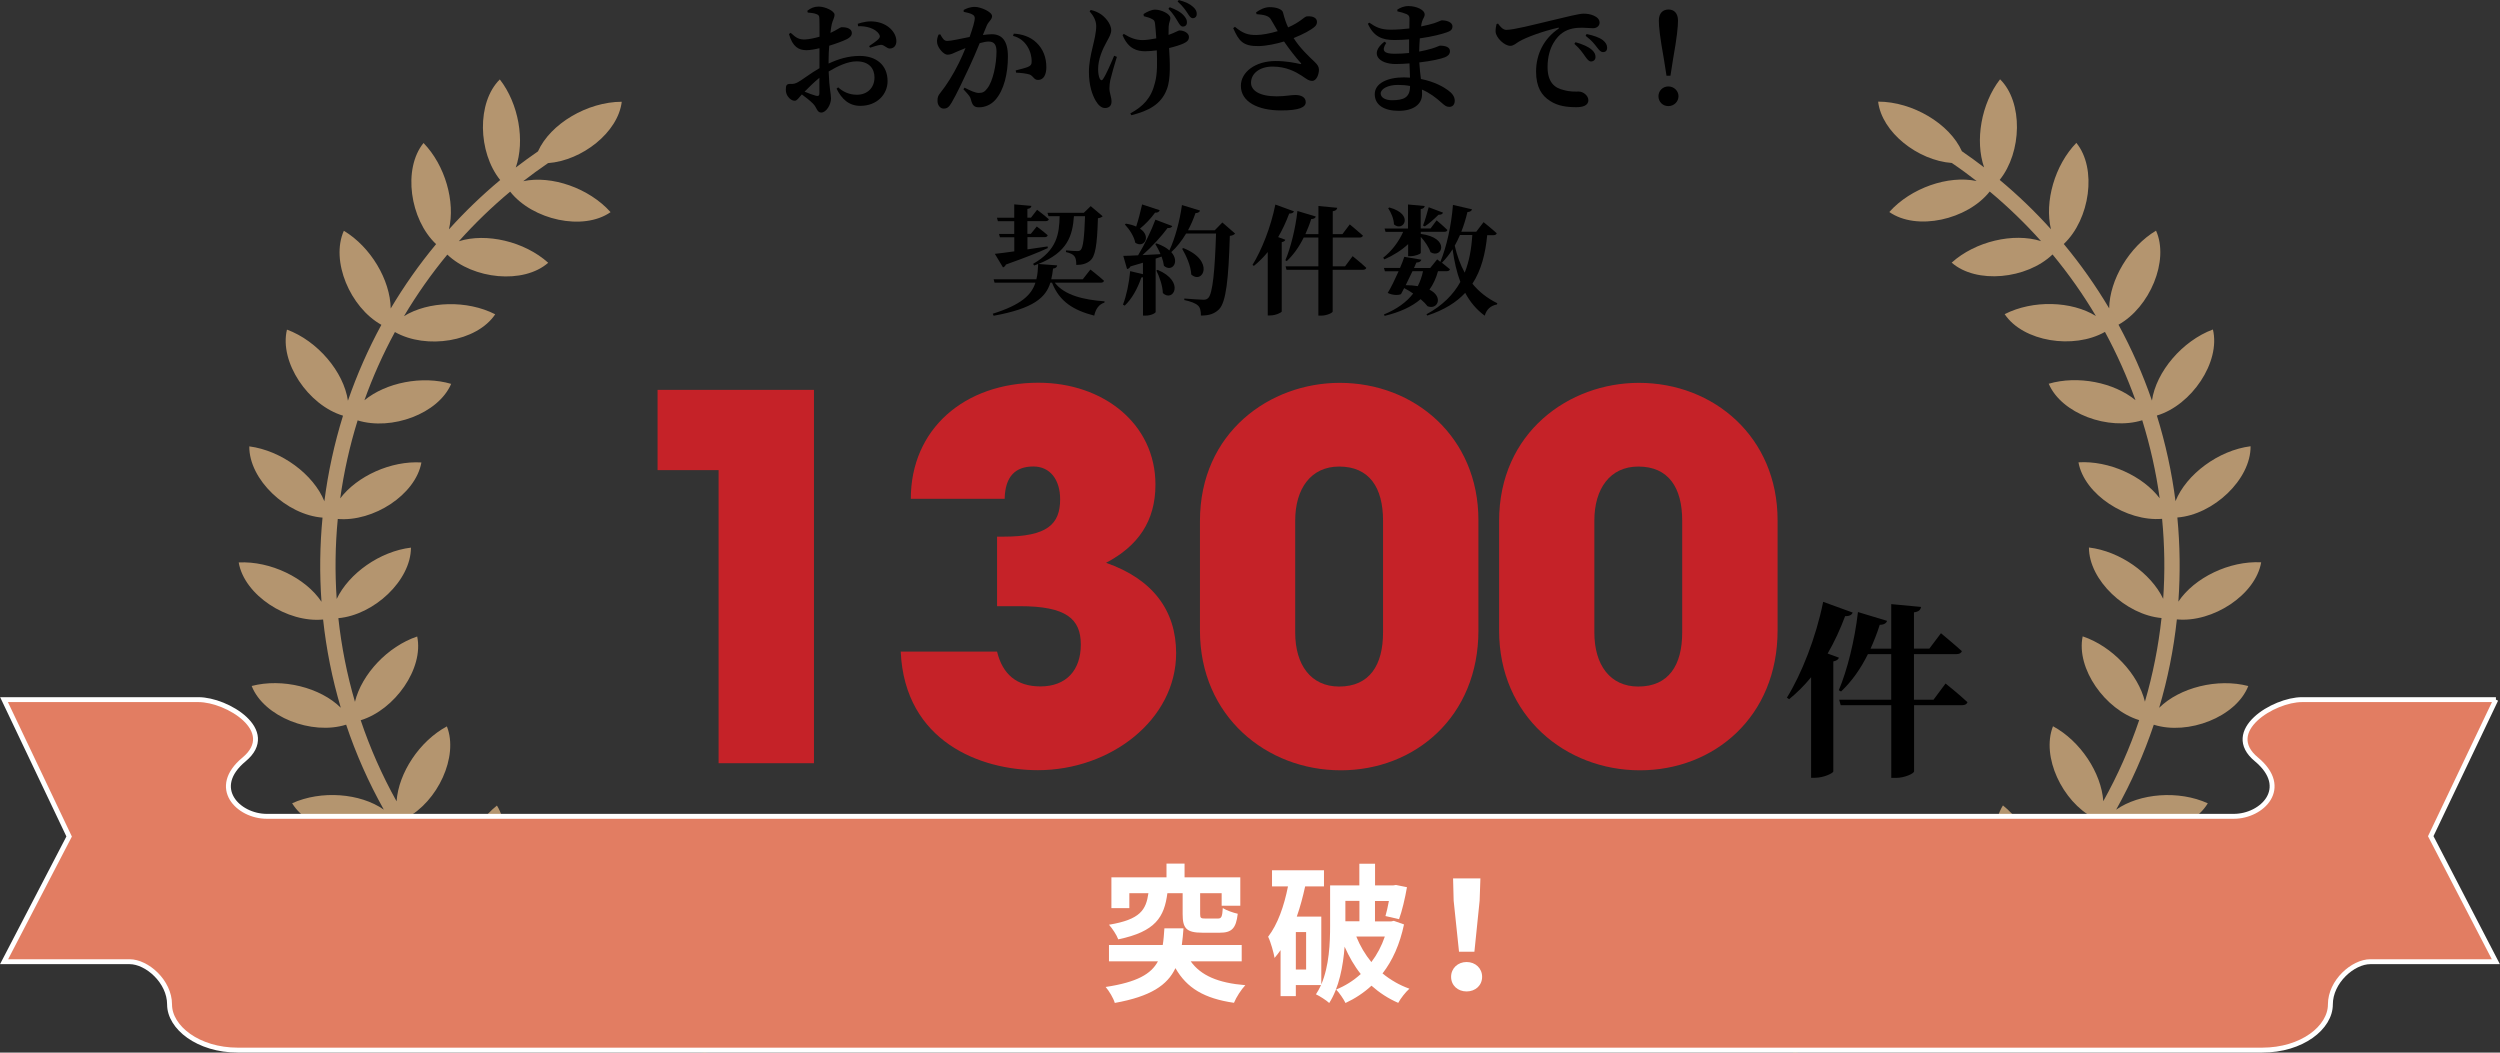 <?xml version="1.0" encoding="UTF-8"?>
<svg id="_レイヤー_2" data-name="レイヤー 2" xmlns="http://www.w3.org/2000/svg" viewBox="0 0 391.6 164.88">
  <rect x="0" y="0" width="391.6" height="164.88" fill="#333333" stroke="none"/>
  <defs>
    <style>
      .cls-1 {
        fill: #fff;
      }

      .cls-2 {
        fill: #e27d62;
        stroke: #fff;
        stroke-miterlimit: 10;
        stroke-width: .77px;
      }

      .cls-3 {
        fill: #b4956f;
      }

      .cls-4 {
        fill: #c52228;
      }
    </style>
  </defs>
  <g id="_レイヤー_1-2" data-name="レイヤー 1">
    <g>
      <g>
        <path d="m129.78,9.96c1.51-.7,3.06-1.2,4.9-1.2,2.55,0,4.35,1.41,4.35,3.95,0,2.03-1.61,3.87-4.28,3.87-1.78,0-2.92-1.08-3.71-2.69l.25-.21c.68.62,1.63,1.16,2.94,1.16,1.64,0,2.75-1.1,2.75-2.71,0-1.32-.77-2.52-2.81-2.52-1.37,0-2.96.74-4.37,1.59.1,2.82.37,3.46.37,4.22,0,.97-.75,2.21-1.53,2.21-.68,0-.68-.79-1.28-1.39-.5-.5-1.18-1.03-1.76-1.45-.54.58-.75.99-1.12.99-.33,0-.6-.17-.87-.43-.37-.39-.52-.83-.52-1.3,0-.75.15-.91.74-.91.46.04.77-.06,1.16-.27.58-.29,1.99-1.41,3.37-2.19v-3.13c-.68.17-1.49.31-2.03.31-1.2,0-2.17-.5-2.75-2.53l.27-.19c.91.85,1.35,1.06,2.26,1.04.62-.02,1.47-.21,2.26-.43,0-1.18,0-2.26-.02-2.75,0-.58-.14-.66-.46-.79-.35-.15-.79-.19-1.37-.25l-.06-.27c.54-.43,1.06-.66,1.78-.66,1.03,0,2.48.7,2.48,1.26,0,.52-.29.87-.43,1.49-.08.33-.15.81-.21,1.37,1.03-.46,1.49-.87,1.72-.89.27,0,1.59-.02,1.63.89.02.39-.27.72-.75.97-.66.33-1.8.74-2.79,1.04-.06.75-.1,1.53-.1,2.21v.6Zm-1.43,2.23c-.81.66-1.68,1.51-2.32,2.17.66.27,1.33.52,1.78.64.41.1.54-.04.54-.39v-2.42Zm6-8.46c.79-.27,1.74-.48,2.77-.33,1.9.25,3.27,1.61,3.29,3.04,0,.6-.31,1.14-1.01,1.16-.48.04-.91-.62-1.43-.58-.43.04-1.24.31-1.68.45l-.15-.25c.37-.25,1.22-.83,1.45-1.08.25-.27.31-.45.12-.77-.6-.97-2.11-1.32-3.29-1.26l-.06-.37Z"/>
        <path d="m154.01,5.48c.46-.06.95-.12,1.32-.12,1.55,0,2.55.93,2.55,3.5s-.58,5.26-2.01,6.83c-.62.68-1.53,1.12-2.52,1.12-.75,0-1.04-.29-1.28-1.26-.1-.39-.23-.56-1.16-1.57l.17-.25c.97.5,1.72.83,2.24.83.62,0,.93-.19,1.3-.68.93-1.12,1.47-3.87,1.47-5.8,0-1.04-.33-1.57-1.24-1.57-.35,0-.85.1-1.39.25-.52,1.28-1.12,2.67-1.61,3.71-.89,1.93-2.09,4.43-2.79,5.61-.43.74-.74.93-1.26.93-.46,0-.95-.46-.95-1.2,0-.58.08-.81.44-1.26.95-1.18,1.99-2.81,2.94-4.74.37-.75.7-1.53,1.01-2.28-.48.19-.95.39-1.3.54-.64.29-1.01.5-1.53.5-.58,0-1.47-1.01-1.61-1.8-.1-.52.06-.95.21-1.34l.27-.06c.35.62.58,1.04,1.08,1.04.66,0,2.03-.33,3.52-.62.5-1.39.81-2.52.81-2.9,0-.25-.08-.46-.31-.58-.31-.21-.89-.35-1.43-.46v-.29c.41-.21.95-.48,1.76-.48.89,0,2.69.77,2.69,1.45,0,.54-.56.83-.83,1.47l-.6,1.45Zm4.78-.21c1.26.06,2.57.46,3.54,1.39,1.08,1.01,1.57,2.36,1.57,3.87,0,1.16-.43,1.99-1.28,1.99-.68.02-.72-.6-1.35-.85-.43-.15-1.43-.27-2.11-.29l-.06-.35c.81-.21,1.47-.37,1.9-.54.45-.19.62-.41.6-.93,0-.56-.15-1.47-.68-2.3-.5-.79-1.2-1.37-2.24-1.64l.12-.35Z"/>
        <path d="m174.95,8.9c-.39,1.24-.83,2.79-1.03,3.64-.08.45-.14.77-.14,1.32,0,.7.33,1.34.33,2.05,0,.64-.37,1.01-1.03,1.01-.54,0-1.04-.43-1.45-1.14-.52-.89-1.06-2.34-1.06-4.51,0-2.71,1.14-5.15,1.14-7.2,0-.89-.5-1.7-1.03-2.28l.17-.23c.66.15,1.08.35,1.55.64.6.39,1.66,1.47,1.66,2.53,0,.54-.27,1.01-.66,1.72-.75,1.34-1.39,2.86-1.39,4.39,0,.6.1,1.18.27,1.51.15.27.35.29.5.04.5-.74,1.24-2.46,1.74-3.66l.41.17Zm4.16-6.69c.58-.39,1.3-.7,1.82-.7.93,0,2.4.64,2.4,1.34,0,.33-.23.64-.27,1.32-.02.35-.02.81-.02,1.3.27-.1.52-.19.74-.29.66-.29.85-.41.97-.41.72,0,1.49.41,1.49,1.03,0,.39-.19.7-.81.99-.48.23-1.32.5-2.3.74.12,2.07.29,4.82-.35,6.44-.89,2.42-2.94,3.42-5.57,4.08l-.15-.29c1.99-1.08,3.27-2.38,3.85-4.78.41-1.45.35-3.35.29-5.09-.62.08-1.24.14-1.82.14-1.2,0-2.65-.33-3.54-2.53l.19-.19c1.06.66,1.95.97,2.94.97.6,0,1.37-.12,2.15-.27-.06-.85-.12-1.7-.19-2.24-.04-.45-.15-.62-.41-.75-.39-.23-.83-.35-1.35-.48l-.04-.29Zm4.12-1.08c.97.37,1.74.75,2.26,1.37.35.43.44.68.43,1.04,0,.37-.25.62-.64.62-.33,0-.5-.31-.77-.75-.31-.5-.7-1.24-1.49-2.03l.21-.25Zm1.43-1.12c1.04.29,1.74.6,2.24,1.08.43.39.56.7.56,1.12,0,.33-.21.64-.62.64-.33,0-.54-.33-.83-.79-.29-.43-.66-1.04-1.55-1.82l.19-.23Z"/>
        <path d="m196.76,1.93c.6-.43,1.35-.81,2.13-.81,1.1,0,1.95.35,2.07.81.27,1.03.5,1.7.81,2.36,1.88-.81,2.48-1.63,2.9-1.72.48-.06,1.1,0,1.43.35.29.33.25.87-.12,1.22-.56.54-1.92,1.26-3.35,1.82.99,1.57,2.32,2.81,3.33,3.77.46.45.62.74.64,1.18,0,.68-.35,1.76-1.06,1.76-.58,0-.97-.37-1.61-.79-.99-.64-2.46-1.45-4.6-1.45-2.01,0-3.37,1.08-3.37,2.53,0,1.22,1.32,2.13,4.02,2.13,1.35,0,2.17-.21,2.92-.21.85,0,1.63.31,1.63,1.12s-1.01,1.3-3.87,1.3c-3.66,0-6.29-1.37-6.29-3.85,0-2.19,2.3-3.89,5.44-3.89,1.68,0,3.06.29,3.81.46.23.04.27,0,.1-.19-.72-.79-1.74-2.09-2.59-3.33-1.22.37-2.75.7-3.97.72-2.48.04-3.11-.81-3.99-2.81l.27-.21c1.26,1.04,2.03,1.3,3.37,1.28.87,0,2.17-.25,3.33-.6-.41-.7-.81-1.43-1.12-1.92-.33-.5-1.08-.66-2.19-.74l-.08-.29Z"/>
        <path d="m218.87,1.51c.44-.29,1.03-.56,1.74-.56,1.24,0,2.55.58,2.55,1.32,0,.39-.27.62-.41,1.1-.06.19-.12.46-.15.77.87-.17,1.59-.37,2.03-.5.79-.27,1.08-.46,1.24-.46.54,0,1.64.21,1.64.95,0,.56-.35.75-.93.95-.7.25-2.22.66-4.18.93-.06.64-.08,1.35-.1,2.07.72-.14,1.37-.29,2.01-.48.83-.25,1.12-.45,1.26-.45.79,0,1.55.21,1.55.85,0,.52-.35.79-.79.97-.6.25-2.15.6-4.01.81.06.99.15,1.82.25,2.59,2.19.43,3.62,1.3,4.24,1.76.64.46,1.06.99,1.06,1.64s-.37.97-.85.97-.7-.21-1.16-.6c-.95-.87-1.95-1.61-3.13-2.11.02.25.02.48.02.74,0,1.57-1.37,2.59-3.66,2.59s-3.75-.91-3.75-2.61,1.97-2.63,4.57-2.63c.33,0,.64.02.95.04-.02-.68-.06-1.43-.08-2.23-.72.06-1.45.1-2.17.1-2.63,0-4.16-1.63-1.76-3.5l.29.19c-.83,1.28-.29,1.7,1.3,1.7.79,0,1.55-.04,2.28-.12v-2.13c-.74.06-1.51.1-2.3.1-1.9,0-3.23-.5-4.16-2.55l.23-.17c.99.68,1.74,1.1,3.35,1.1.99,0,1.99-.08,2.92-.19,0-.72.02-1.28.02-1.55,0-.39-.14-.54-.46-.7-.41-.17-.81-.29-1.43-.43l-.02-.27Zm2.01,11.96c-.6-.12-1.24-.17-1.92-.17-1.59,0-2.69.64-2.69,1.34,0,.64.74,1.06,1.76,1.06,1.9,0,2.84-.45,2.84-2.21v-.02Z"/>
        <path d="m234.66,3.71c.35.48.77.97,1.28.97,1.16,0,3.99-.74,7.39-1.55,2.05-.5,4.08-.99,4.68-.99s1.14.08,1.64.31c.52.23.91.58.91,1.1,0,.48-.41.87-1.03.87-.52,0-1.16-.08-1.7-.08-.89,0-2.07.08-3.1.81-.7.48-2.32,2.07-2.32,5.36,0,2.44,1.18,3.29,2.48,3.58,1.06.31,1.86.25,2.42.25.66,0,1.49.62,1.49,1.35,0,.89-.97,1.1-1.86,1.1-1.49,0-2.9-.17-4.12-.97-1.33-.83-2.21-2.17-2.21-4.62,0-2.77,1.28-5.19,3.48-6.68.15-.12.14-.23-.06-.17-2.28.52-4.95,1.47-6.11,2.17-.41.23-.81.66-1.35.66-.91,0-2.24-1.26-2.3-2.21-.02-.46.08-.91.15-1.2l.23-.08Zm12.13,2.9c1.08.31,1.99.68,2.59,1.22.41.39.54.72.54,1.1,0,.41-.29.7-.72.7-.31-.02-.56-.31-.87-.75-.37-.52-.83-1.24-1.72-2.01l.17-.25Zm1.74-1.28c1.1.23,1.99.54,2.53.95.48.39.68.75.68,1.2s-.23.68-.64.68c-.37,0-.6-.29-.97-.77-.35-.46-.75-1.01-1.76-1.78l.15-.27Z"/>
        <path d="m259.78,15.07c0-.83.66-1.53,1.55-1.53s1.59.7,1.59,1.53-.68,1.55-1.59,1.55-1.55-.7-1.55-1.55Zm3.06-11.84c0,.97-.15,2.55-.77,6.02l-.41,2.61h-.62l-.41-2.61c-.62-3.46-.79-5.05-.79-6.02,0-1.18.64-1.74,1.51-1.74s1.49.56,1.49,1.74Z"/>
      </g>
      <g>
        <path d="m165.23,44.29c1.54,1.99,4.56,2.67,7.79,2.91l-.02.2c-.85.26-1.37.98-1.6,2.04-3.21-.83-5.44-2.17-6.61-5.16h-.26c-.72,2.32-2.6,4.04-8.89,5.18l-.13-.32c4.42-1.39,6.05-2.91,6.68-4.86h-6.4l-.15-.54h6.7c.19-.74.24-1.52.28-2.39-.2.09-.41.17-.63.24l-.17-.26c3.79-2.15,4.1-4.75,4.16-7.46h-1.74l-.17-.54h5.7l1.08-1.04,1.87,1.58c-.13.15-.35.26-.74.32-.13,4.3-.41,5.99-1.24,6.66-.54.45-1.24.65-2.15.65,0-.61-.06-1.08-.3-1.37-.22-.3-.69-.5-1.32-.65l.02-.26c.52.06,1.41.11,1.74.11.28,0,.41-.04.54-.17.39-.35.58-1.99.69-5.29h-1.74c-.22,3.01-.95,5.64-5.57,7.48l2.95.22c-.04.26-.22.46-.65.5-.07.59-.15,1.15-.28,1.67h4.94l1.19-1.52s1.34,1.04,2.13,1.76c-.04.2-.24.3-.5.3h-7.2Zm-9.39-4.53c.69-.07,1.74-.2,3.04-.39v-2.21h-2.25l-.15-.52h2.39v-1.99h-2.56l-.15-.54h2.71v-2.1l2.69.24c-.04.24-.17.41-.63.48v1.37h.56l.96-1.24s1.13.85,1.84,1.48c-.06.2-.24.3-.5.3h-2.86v1.99h.54l.93-1.15s1.06.78,1.71,1.37c-.04.2-.22.3-.48.3h-2.69v1.91c1-.15,2.08-.3,3.15-.46l.04.26c-1.39.65-3.45,1.47-6.57,2.58-.09.24-.26.37-.45.45l-1.28-2.13Z"/>
        <path d="m193.47,36.58c-.15.19-.41.32-.83.37-.2,6.75-.58,10.37-1.69,11.5-.71.69-1.52.98-2.84.98,0-.71-.11-1.26-.45-1.56-.37-.37-1.19-.67-2.15-.87v-.24c1,.07,2.47.19,2.99.19.35,0,.54-.07.74-.26.72-.63,1.06-4.43,1.24-10.11h-4.69c-.67,1.13-1.45,2.12-2.32,2.91,1.39,1.56.09,3.21-1.15,2.15-.06-.46-.19-.95-.37-1.45l-.93.32v8.37c0,.11-.61.56-1.63.56h-.35v-6.01c-.07.02-.17.04-.26.04-.61,1.78-1.5,3.36-2.6,4.4l-.28-.15c.54-1.37.96-3.38,1.13-5.25l2,.48v-1.8c-.59.19-1.24.37-1.95.58-.13.24-.32.39-.54.41l-.59-2.06c.5,0,1.32-.04,2.32-.09,1.04-1.71,2.1-3.93,2.71-5.58l2.65,1c-.09.2-.33.35-.74.3-.91,1.24-2.41,2.91-3.93,4.25.85-.04,1.84-.09,2.82-.15-.24-.59-.54-1.13-.82-1.6l.19-.09c.91.32,1.58.71,2.02,1.11.87-1.84,1.61-4.53,1.97-7.11l2.84.87c-.09.22-.32.39-.72.39-.33.96-.72,1.86-1.17,2.69h4.19l1.19-1.22,2,1.74Zm-11.82-3.64c-.07.24-.32.41-.72.37-.69.95-1.54,1.84-2.36,2.5,1.82,1.22.63,3.14-.74,2.21-.19-1.02-.96-2.15-1.63-2.86l.17-.13c.65.11,1.17.26,1.6.46.33-1,.67-2.28.93-3.47l2.76.91Zm-.32,9.33c4.36,1.84,2.43,5.16.82,3.64-.04-1.17-.54-2.58-1.02-3.54l.2-.09Zm4.03-3.41c4.99,1.97,3.06,5.77,1.24,4.14-.07-1.37-.78-2.93-1.43-4.04l.19-.09Z"/>
        <path d="m201.33,37.56c-.06.17-.2.3-.56.37v10.87c-.04.15-.93.61-1.8.61h-.39v-9.93c-.67.82-1.39,1.54-2.17,2.17l-.22-.15c1.43-2.3,2.88-5.94,3.58-9.46l2.91,1.06c-.07.22-.32.37-.74.35-.5,1.34-1.08,2.58-1.73,3.69l1.11.41Zm10.54,2.56s1.35,1.08,2.15,1.84c-.06.2-.26.3-.52.3h-4.75v6.53c0,.22-.95.65-1.78.65h-.46v-7.18h-4.99l-.15-.54h5.14v-4.51h-2.3c-.72,1.47-1.61,2.71-2.65,3.69l-.22-.13c.83-1.97,1.58-4.94,1.89-7.72l2.88.87c-.07.24-.32.39-.72.39-.26.83-.58,1.61-.91,2.36h2.04v-4.4l2.95.28c-.06.26-.19.46-.71.54v3.58h1.52l1.15-1.52s1.28,1.06,2.06,1.76c-.06.2-.26.3-.52.3h-4.21v4.51h1.93l1.19-1.6Z"/>
        <path d="m216.65,40.38c1.39-1.08,2.47-2.56,3.14-4.06h-2.76l-.15-.52h3.67v-3.77l2.62.24c-.04.24-.19.41-.63.48v3.04h1.54l.95-1.28s1.06.89,1.69,1.52c-.04.19-.22.28-.48.28h-3.69v.33c4.69.61,3.34,3.97,1.52,2.86-.26-.8-.91-1.73-1.52-2.39v2.5c0,.17-.87.52-1.63.52h-.35v-1.89c-1.02.96-2.3,1.76-3.73,2.39l-.17-.26Zm16.31-3.58c-.28,2.93-.93,5.51-2.32,7.64,1.02,1.26,2.32,2.28,3.9,3.06l-.06.19c-1.02.2-1.63.78-1.91,1.76-1.3-.95-2.3-2.15-3.06-3.58-1.39,1.5-3.3,2.69-5.94,3.56l-.13-.2c2.52-1.37,4.21-3.08,5.31-5.07-.58-1.54-.96-3.25-1.22-5.12-.48.78-1.04,1.48-1.65,2.1l-.17-.11c.41.33.98.78,1.41,1.15-.06.2-.24.3-.5.3h-1.37c-.3,1.09-.74,2.06-1.34,2.89,2.28,1.15,1.24,3.23-.3,2.6-.22-.3-.59-.69-1.08-1.11-1.39,1.19-3.25,2.04-5.64,2.62l-.11-.22c2.06-.85,3.56-1.95,4.58-3.28-.43-.3-.89-.59-1.41-.85-.17.35-.35.69-.5.95-.48.2-1.32.17-2.08-.19.5-.8,1.15-2.15,1.71-3.4h-2.15l-.15-.52h2.52c.3-.69.54-1.32.67-1.74l2.67.45c-.06.26-.28.43-.78.45-.09.22-.22.52-.37.85h2.54l1.09-1.35s.2.15.5.39c.96-2.32,1.73-5.71,1.97-8.92l2.99.69c-.07.24-.3.41-.72.43-.26,1.09-.58,2.12-.96,3.08h2.34l1.15-1.5s1.3,1.04,2.06,1.74c-.06.2-.24.3-.5.3h-.98Zm-15.33-4.3c3.97,1.08,2.17,3.92.72,2.65-.02-.89-.48-1.91-.91-2.54l.19-.11Zm3.62,9.98c-.32.69-.71,1.48-1.06,2.19.72,0,1.35.06,1.89.15.37-.72.65-1.5.82-2.34h-1.65Zm1.65-7.14c.28-.71.61-1.84.89-2.88l2.25.85c-.09.22-.32.35-.71.33-.69.67-1.48,1.39-2.15,1.82l-.28-.13Zm5.79,1.47c-.26.59-.52,1.15-.82,1.67.35,1.56.87,2.97,1.56,4.23.72-1.8,1.06-3.77,1.19-5.9h-1.93Z"/>
      </g>
      <g>
        <path class="cls-4" d="m112.56,119.55v-45.91h-9.56v-12.57h24.5v58.48h-14.94Z"/>
        <path class="cls-4" d="m156.18,94.97v-10.91h1.03c6.88,0,8.85-1.98,8.85-5.85,0-3.08-1.58-5.14-4.19-5.14-2.84,0-4.43,1.58-4.5,5.06h-14.7c0-10.91,8.38-18.18,19.99-18.18,10.12,0,18.33,6.4,18.33,15.96,0,5.77-2.77,9.64-7.74,12.25,7.27,2.53,10.98,7.43,10.98,14.15,0,10.43-10.27,18.33-21.65,18.33-8.93,0-20.86-4.43-21.49-18.57h15.09c.87,3.56,3.08,5.45,6.8,5.45,4.03,0,6.32-2.53,6.32-6.56s-2.29-6.01-9.56-6.01h-3.56Z"/>
        <path class="cls-4" d="m231.58,98.77c0,13.51-9.96,21.89-21.57,21.89s-22.05-8.46-22.05-21.89v-17.15c0-13.91,10.98-21.65,21.89-21.65,11.77,0,21.73,8.53,21.73,21.49v17.31Zm-14.94-17.23c0-5.14-2.13-8.46-6.88-8.46-4.43,0-6.88,3.48-6.88,8.46v17.54c0,5.06,2.45,8.46,6.88,8.46,4.74,0,6.88-3.32,6.88-8.46v-17.54Z"/>
        <path class="cls-4" d="m278.44,98.77c0,13.51-9.96,21.89-21.57,21.89s-22.05-8.46-22.05-21.89v-17.15c0-13.91,10.98-21.65,21.89-21.65,11.77,0,21.73,8.53,21.73,21.49v17.31Zm-14.94-17.23c0-5.14-2.13-8.46-6.88-8.46-4.43,0-6.88,3.48-6.88,8.46v17.54c0,5.06,2.45,8.46,6.88,8.46,4.74,0,6.88-3.32,6.88-8.46v-17.54Z"/>
      </g>
      <path class="cls-3" d="m111.54,163.94c-.13.55-.63.92-1.17.92-.09,0-.19-.01-.29-.03-8.78-2.14-17.03-5.74-24.45-10.61-3.49,4.46-11.43,6.26-15.73,3.27,3.24-3.66,8.86-5.7,13.25-4.98-3.96-2.82-7.66-6-11.05-9.53-4.48,3.42-12.51,3.25-15.95-.64,3.89-2.69,9.59-3.39,13.66-1.84-2.15-2.44-4.17-5.03-6.02-7.75-.8-1.17-1.55-2.35-2.28-3.54-5.01,2.68-13.02,1.1-15.75-3.39,4.54-2.06,10.67-1.59,14.36,1-2.41-4.31-4.38-8.76-5.9-13.31-5.38,1.7-12.89-1.21-14.8-6.06,4.82-1.26,10.76.24,13.96,3.41-1.35-4.55-2.27-9.17-2.77-13.82-5.61.55-12.35-3.82-13.22-8.94,4.97-.25,10.48,2.42,12.97,6.16-.32-4.4-.26-8.81.16-13.18-5.63-.43-11.52-5.95-11.47-11.16,5.02.65,10.06,4.38,11.76,8.6.58-4.54,1.56-9.03,2.92-13.41-5.44-1.63-10.01-8.38-8.78-13.48,4.79,1.77,8.89,6.6,9.55,11.14,1.41-4.09,3.16-8.06,5.24-11.89-4.89-2.72-7.99-10.02-5.88-14.73,4.21,2.52,7.27,7.71,7.34,12.17,2.09-3.52,4.46-6.89,7.11-10.08-4.1-3.86-5.25-11.8-1.97-15.84,3.39,3.49,5.01,9.21,3.98,13.53,2.46-2.73,5.14-5.32,8.03-7.73-3.49-4.33-3.7-12.16-.06-15.76,2.97,3.82,3.96,9.63,2.5,13.8,1.13-.87,2.29-1.71,3.48-2.53,1.93-4.32,7.75-7.76,13.12-7.77-.57,4.8-6.23,9.22-11.55,9.61-.02.01-.03.03-.05.04-1.32.9-2.59,1.83-3.83,2.79,4.44-.95,10.32,1.09,13.68,4.85-4.29,3-12.22,1.23-15.73-3.21-2.9,2.42-5.58,5.02-8.04,7.77,4.3-1.36,10.29.03,14,3.37-3.88,3.4-11.76,2.59-15.8-1.28-2.53,3.05-4.79,6.28-6.79,9.64,3.81-2.36,9.89-2.54,14.29-.29-2.89,4.32-10.82,5.56-15.71,2.78-1.87,3.45-3.47,7.02-4.78,10.69,3.37-2.77,9.04-3.91,13.59-2.57-2.01,4.69-9.34,7.36-14.65,5.72-1.24,3.99-2.15,8.08-2.73,12.22,2.65-3.5,7.95-5.92,12.72-5.63-.91,5.06-7.54,9.33-13.1,8.85-.4,4.15-.46,8.34-.17,12.53,1.91-4.02,6.79-7.46,11.63-8.04,0,5.15-5.79,10.55-11.37,11.05.48,4.4,1.34,8.79,2.6,13.1,1.05-4.32,5.13-8.68,9.75-10.23,1.05,5.03-3.51,11.48-8.85,13.12,1.46,4.34,3.33,8.59,5.62,12.7.3-4.43,3.58-9.43,7.88-11.74,1.87,4.74-1.45,11.78-6.36,14.36.67,1.1,1.38,2.2,2.11,3.28,1.99,2.92,4.17,5.68,6.51,8.27-.76-4.5,1.6-10.34,5.58-13.51,2.71,4.37.63,12.01-3.83,15.37,3.31,3.41,6.91,6.5,10.78,9.22-1.64-4.18-.69-10.21,2.34-14.14,3.64,3.58,3.47,11.38.01,15.73,7.14,4.64,15.06,8.09,23.5,10.15.65.16,1.04.81.89,1.46Z"/>
      <path class="cls-3" d="m340.98,97.05c-.5,4.65-1.42,9.27-2.77,13.82,3.2-3.17,9.15-4.67,13.96-3.41-1.9,4.85-9.42,7.76-14.8,6.06-1.53,4.55-3.49,9-5.9,13.31,3.69-2.59,9.82-3.07,14.36-1-2.72,4.5-10.74,6.07-15.75,3.39-.72,1.19-1.48,2.37-2.28,3.54-1.86,2.72-3.87,5.3-6.02,7.75,4.07-1.55,9.77-.85,13.66,1.84-3.44,3.89-11.47,4.06-15.95.64-3.39,3.52-7.09,6.71-11.05,9.53,4.39-.73,10.01,1.32,13.25,4.98-4.31,2.99-12.24,1.19-15.73-3.27-7.42,4.86-15.67,8.47-24.45,10.61-.1.02-.19.03-.29.03-.54,0-1.04-.37-1.17-.92-.16-.65.24-1.3.89-1.46,8.43-2.05,16.36-5.5,23.5-10.15-3.46-4.35-3.63-12.15.01-15.73,3.03,3.93,3.98,9.95,2.34,14.14,3.86-2.72,7.47-5.81,10.78-9.22-4.47-3.36-6.55-10.99-3.83-15.37,3.97,3.17,6.34,9.01,5.58,13.51,2.34-2.59,4.52-5.35,6.51-8.27.74-1.08,1.44-2.17,2.11-3.28-4.91-2.58-8.23-9.62-6.36-14.36,4.3,2.32,7.57,7.31,7.88,11.74,2.29-4.11,4.16-8.36,5.62-12.7-5.34-1.63-9.9-8.08-8.85-13.12,4.63,1.55,8.7,5.91,9.75,10.23,1.26-4.31,2.12-8.7,2.6-13.1-5.57-.5-11.37-5.9-11.37-11.05,4.85.58,9.72,4.03,11.63,8.04.29-4.18.23-8.37-.17-12.53-5.56.47-12.19-3.8-13.1-8.85,4.78-.29,10.08,2.13,12.72,5.63-.57-4.14-1.49-8.22-2.73-12.22-5.3,1.64-12.64-1.02-14.65-5.72,4.56-1.34,10.22-.2,13.59,2.57-1.32-3.67-2.91-7.24-4.78-10.69-4.9,2.78-12.82,1.54-15.71-2.78,4.41-2.25,10.48-2.07,14.29.29-1.99-3.36-4.26-6.58-6.79-9.64-4.04,3.87-11.93,4.67-15.8,1.28,3.71-3.34,9.69-4.73,14-3.37-2.46-2.75-5.14-5.35-8.04-7.77-3.52,4.44-11.44,6.21-15.73,3.21,3.36-3.76,9.24-5.8,13.68-4.85-1.24-.96-2.51-1.9-3.83-2.79-.02-.01-.03-.03-.05-.04-5.32-.39-10.98-4.8-11.55-9.61,5.37,0,11.19,3.45,13.12,7.77,1.19.82,2.35,1.66,3.48,2.53-1.45-4.17-.46-9.99,2.5-13.8,3.64,3.59,3.43,11.43-.06,15.76,2.89,2.41,5.57,4.99,8.03,7.73-1.03-4.32.59-10.04,3.98-13.53,3.28,4.03,2.13,11.98-1.97,15.84,2.65,3.19,5.02,6.56,7.11,10.08.07-4.46,3.13-9.65,7.34-12.17,2.11,4.71-.99,12.01-5.88,14.73,2.08,3.83,3.83,7.8,5.24,11.89.66-4.53,4.76-9.36,9.55-11.14,1.23,5.1-3.34,11.86-8.78,13.48,1.36,4.38,2.34,8.87,2.92,13.41,1.7-4.22,6.74-7.96,11.76-8.6.05,5.21-5.84,10.73-11.47,11.16.42,4.37.47,8.78.16,13.18,2.5-3.75,8-6.42,12.97-6.16-.88,5.12-7.62,9.49-13.22,8.94Z"/>
      <path d="m288.05,103.02c-.09.26-.32.47-.88.59v17.25c-.06.24-1.47.97-2.86.97h-.62v-15.75c-1.06,1.3-2.21,2.44-3.44,3.44l-.35-.24c2.27-3.65,4.56-9.42,5.68-15.01l4.62,1.68c-.12.35-.5.59-1.18.56-.79,2.12-1.71,4.09-2.74,5.86l1.77.65Zm16.72,4.06s2.15,1.71,3.41,2.91c-.09.32-.41.47-.82.47h-7.54v10.36c0,.35-1.5,1.03-2.83,1.03h-.74v-11.39h-7.92l-.24-.85h8.15v-7.15h-3.65c-1.15,2.33-2.56,4.3-4.21,5.86l-.35-.21c1.32-3.12,2.5-7.83,3-12.24l4.56,1.38c-.12.38-.5.62-1.15.62-.41,1.32-.91,2.56-1.44,3.74h3.24v-6.98l4.68.44c-.09.41-.29.74-1.12.85v5.68h2.41l1.82-2.41s2.03,1.68,3.27,2.8c-.09.32-.41.47-.82.47h-6.68v7.15h3.06l1.88-2.53Z"/>
      <path class="cls-2" d="m390.96,109.59h-30.36c-4.48,0-12.52,4.93-7.15,9.36,5.37,4.48.89,8.92-3.55,8.92H41.79c-4.48,0-8.92-4.48-3.55-8.92,5.37-4.48-2.66-9.36-7.15-9.36s-30.46,0-30.46,0l10.2,21.44L.64,150.64h19.66c2.71,0,6.26,3.1,6.26,6.7s4.48,7.15,10.69,7.15h317.09c6.26,0,10.69-3.55,10.69-7.15s3.55-6.7,6.26-6.7h19.66l-10.2-19.66,10.2-21.39Z"/>
      <g>
        <path class="cls-1" d="m186.51,150.58c1.59,2.22,4.28,3.39,8.56,3.74-.63.66-1.43,1.89-1.78,2.76-4.68-.68-7.39-2.32-9.17-5.43-1.26,2.67-3.88,4.44-9.5,5.45-.21-.75-.89-1.87-1.43-2.5,4.94-.75,7.13-2.04,8.19-4.02h-7.67v-2.55h8.42c.14-.8.19-1.66.26-2.62h2.99c-.07.94-.14,1.8-.26,2.62h9.38v2.55h-8Zm-3.65-10.67c-.49,3.72-1.82,6.01-7.7,7.23-.23-.66-.94-1.73-1.45-2.29,4.96-.82,5.8-2.36,6.18-4.94h-2.99v2.34h-2.81v-4.82h8.63v-2.15h2.83v2.15h8.73v4.44h-2.92v-1.96h-3.37v3.27c0,.63.12.7.82.7h1.96c.56,0,.68-.26.77-1.64.54.35,1.61.73,2.34.89-.26,2.34-.98,2.97-2.81,2.97h-2.71c-2.55,0-3.11-.7-3.11-2.92v-3.27h-2.39Z"/>
        <path class="cls-1" d="m219.93,144.78c-.66,3.13-1.8,5.68-3.37,7.7,1.24,1.01,2.62,1.82,4.21,2.39-.58.51-1.38,1.52-1.75,2.22-1.57-.68-2.95-1.59-4.19-2.69-1.19,1.1-2.57,2.01-4.07,2.71-.3-.63-.98-1.61-1.47-2.11,1.4-.56,2.71-1.38,3.86-2.43-1.01-1.26-1.82-2.69-2.53-4.28-.23,3.04-.87,6.43-2.41,8.82-.42-.4-1.5-1.1-2.08-1.36.3-.44.56-.94.8-1.45h-3.95v1.73h-2.39v-7.2c-.3.42-.61.84-.94,1.22-.12-.75-.61-2.53-1.01-3.32,1.5-1.94,2.5-4.8,3.11-7.88h-2.5v-2.53h8.14v2.53h-2.95c-.35,1.59-.77,3.2-1.31,4.73h3.84v10.62c1.24-2.92,1.38-6.48,1.38-9.22v-6.29h4.58v-3.39h2.46v3.39h2.85l.42-.07,1.73.35c-.3,1.73-.77,3.74-1.24,5.01l-2.13-.49c.19-.63.37-1.47.54-2.36h-2.18v3.2h2.53l.42-.09,1.59.56Zm-15.34,1.22h-1.61v5.87h1.61v-5.87Zm6.15-4.89v3.2h2.2v-3.2h-2.2Zm1.71,5.59c.58,1.45,1.4,2.83,2.36,4,.89-1.17,1.61-2.53,2.11-4h-4.47Z"/>
        <path class="cls-1" d="m227.3,153.01c0-1.33,1.05-2.32,2.43-2.32s2.43.98,2.43,2.32-1.05,2.29-2.43,2.29-2.43-.94-2.43-2.29Zm.4-11.93l-.09-3.49h4.28l-.12,3.49-.82,8h-2.41l-.84-8Z"/>
      </g>
    </g>
  </g>
</svg>